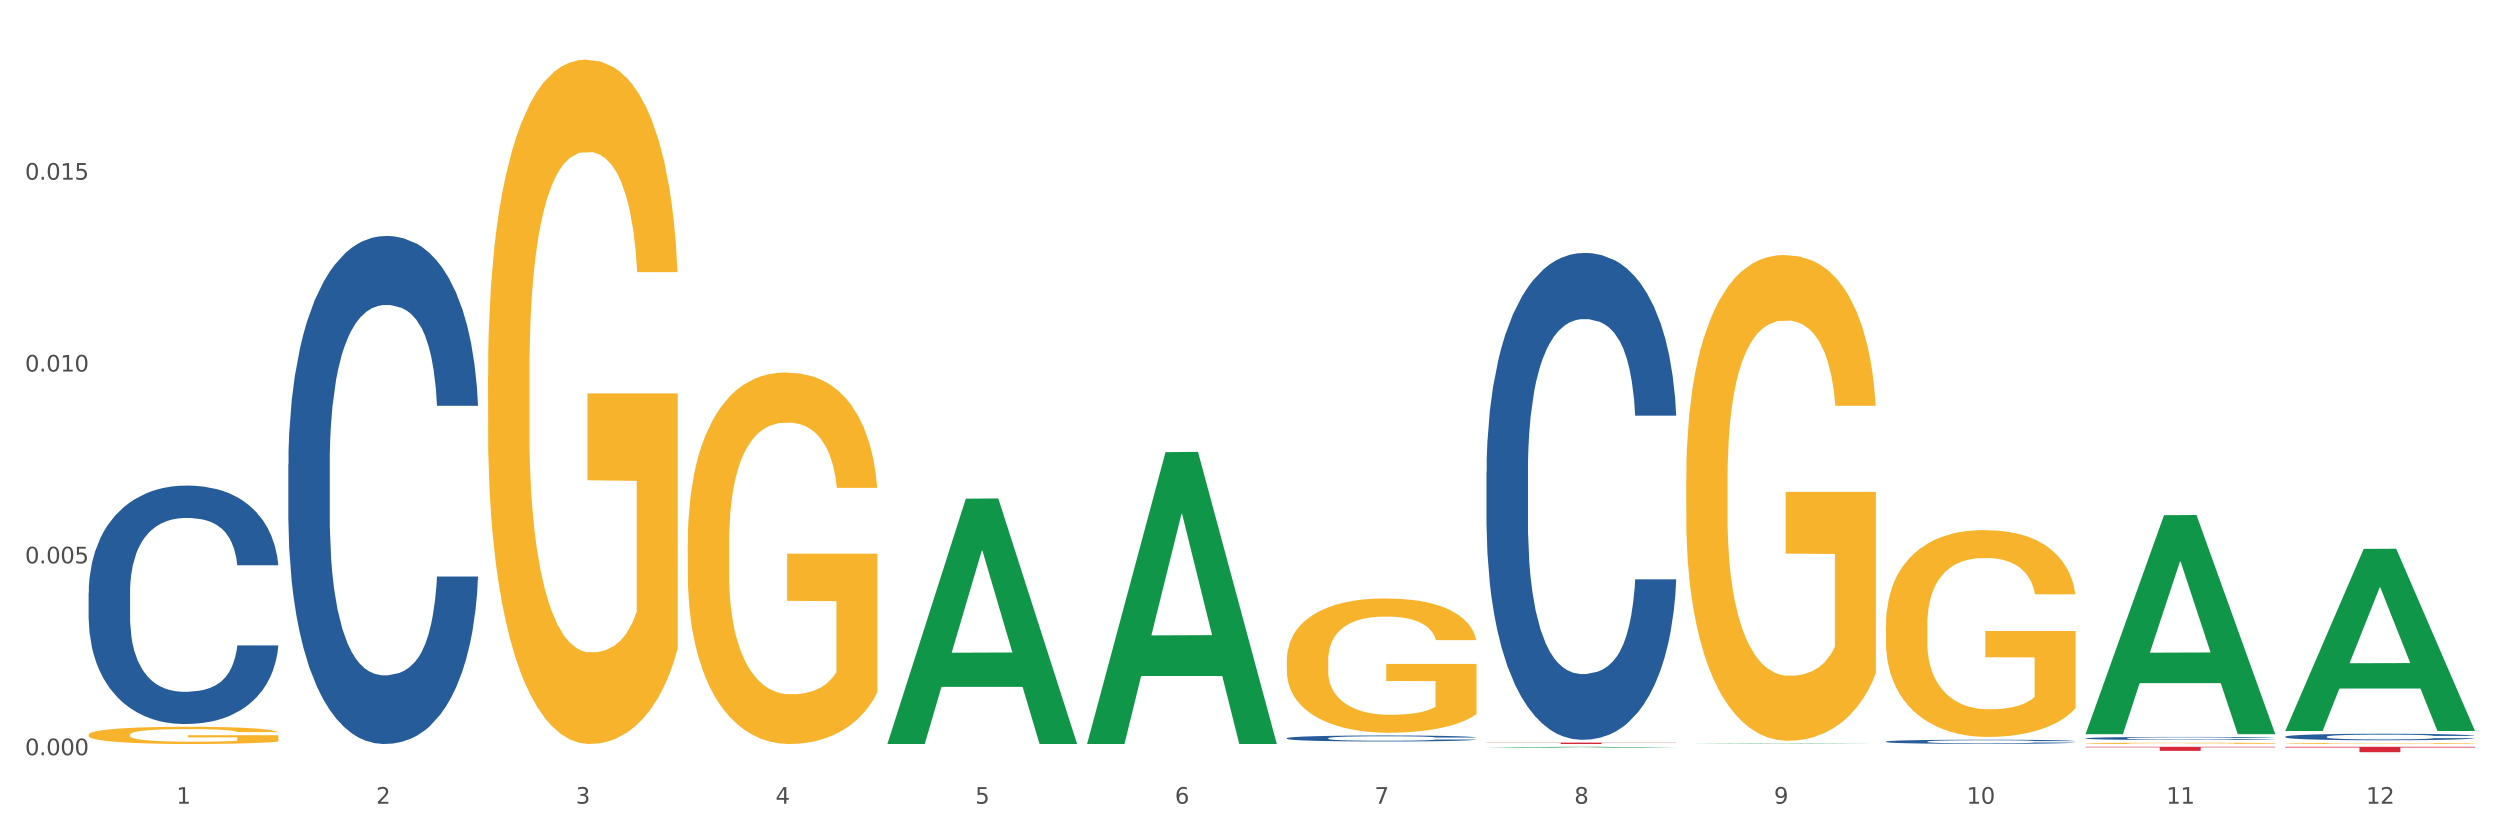 <?xml version="1.0" encoding="utf-8" standalone="no"?>
<!DOCTYPE svg PUBLIC "-//W3C//DTD SVG 1.1//EN"
  "http://www.w3.org/Graphics/SVG/1.1/DTD/svg11.dtd">
<svg xmlns:xlink="http://www.w3.org/1999/xlink" width="1080pt" height="360pt" viewBox="0 0 1080 360" xmlns="http://www.w3.org/2000/svg" version="1.1">
 <rect x="0" y="0" width="1080" height="360" fill="#333333" stroke="none"/>
 <defs>
  <style type="text/css">*{stroke-linejoin: round; stroke-linecap: butt}</style>
 </defs>
 <g id="figure_1">
  <g id="patch_1">
   <path d="M 0 360 
L 1080 360 
L 1080 0 
L 0 0 
z
" style="fill: #ffffff; stroke: #ffffff; stroke-linejoin: miter"/>
  </g>
  <g id="axes_1">
   <g id="matplotlib.axis_1">
    <g id="xtick_1">
     <g id="text_1">
      <!-- 1 -->
      <g style="fill: #4d4d4d" transform="translate(76.207 347.204) scale(0.096 -0.096)">
       <defs>
        <path id="DejaVuSans-31" d="M 794 531 
L 1825 531 
L 1825 4091 
L 703 3866 
L 703 4441 
L 1819 4666 
L 2450 4666 
L 2450 531 
L 3481 531 
L 3481 0 
L 794 0 
L 794 531 
z
" transform="scale(0.016)"/>
       </defs>
       <use xlink:href="#DejaVuSans-31"/>
      </g>
     </g>
    </g>
    <g id="xtick_2">
     <g id="text_2">
      <!-- 2 -->
      <g style="fill: #4d4d4d" transform="translate(162.476 347.204) scale(0.096 -0.096)">
       <defs>
        <path id="DejaVuSans-32" d="M 1228 531 
L 3431 531 
L 3431 0 
L 469 0 
L 469 531 
Q 828 903 1448 1529 
Q 2069 2156 2228 2338 
Q 2531 2678 2651 2914 
Q 2772 3150 2772 3378 
Q 2772 3750 2511 3984 
Q 2250 4219 1831 4219 
Q 1534 4219 1204 4116 
Q 875 4013 500 3803 
L 500 4441 
Q 881 4594 1212 4672 
Q 1544 4750 1819 4750 
Q 2544 4750 2975 4387 
Q 3406 4025 3406 3419 
Q 3406 3131 3298 2873 
Q 3191 2616 2906 2266 
Q 2828 2175 2409 1742 
Q 1991 1309 1228 531 
z
" transform="scale(0.016)"/>
       </defs>
       <use xlink:href="#DejaVuSans-32"/>
      </g>
     </g>
    </g>
    <g id="xtick_3">
     <g id="text_3">
      <!-- 3 -->
      <g style="fill: #4d4d4d" transform="translate(248.745 347.204) scale(0.096 -0.096)">
       <defs>
        <path id="DejaVuSans-33" d="M 2597 2516 
Q 3050 2419 3304 2112 
Q 3559 1806 3559 1356 
Q 3559 666 3084 287 
Q 2609 -91 1734 -91 
Q 1441 -91 1130 -33 
Q 819 25 488 141 
L 488 750 
Q 750 597 1062 519 
Q 1375 441 1716 441 
Q 2309 441 2620 675 
Q 2931 909 2931 1356 
Q 2931 1769 2642 2001 
Q 2353 2234 1838 2234 
L 1294 2234 
L 1294 2753 
L 1863 2753 
Q 2328 2753 2575 2939 
Q 2822 3125 2822 3475 
Q 2822 3834 2567 4026 
Q 2313 4219 1838 4219 
Q 1578 4219 1281 4162 
Q 984 4106 628 3988 
L 628 4550 
Q 988 4650 1302 4700 
Q 1616 4750 1894 4750 
Q 2613 4750 3031 4423 
Q 3450 4097 3450 3541 
Q 3450 3153 3228 2886 
Q 3006 2619 2597 2516 
z
" transform="scale(0.016)"/>
       </defs>
       <use xlink:href="#DejaVuSans-33"/>
      </g>
     </g>
    </g>
    <g id="xtick_4">
     <g id="text_4">
      <!-- 4 -->
      <g style="fill: #4d4d4d" transform="translate(335.014 347.204) scale(0.096 -0.096)">
       <defs>
        <path id="DejaVuSans-34" d="M 2419 4116 
L 825 1625 
L 2419 1625 
L 2419 4116 
z
M 2253 4666 
L 3047 4666 
L 3047 1625 
L 3713 1625 
L 3713 1100 
L 3047 1100 
L 3047 0 
L 2419 0 
L 2419 1100 
L 313 1100 
L 313 1709 
L 2253 4666 
z
" transform="scale(0.016)"/>
       </defs>
       <use xlink:href="#DejaVuSans-34"/>
      </g>
     </g>
    </g>
    <g id="xtick_5">
     <g id="text_5">
      <!-- 5 -->
      <g style="fill: #4d4d4d" transform="translate(421.284 347.204) scale(0.096 -0.096)">
       <defs>
        <path id="DejaVuSans-35" d="M 691 4666 
L 3169 4666 
L 3169 4134 
L 1269 4134 
L 1269 2991 
Q 1406 3038 1543 3061 
Q 1681 3084 1819 3084 
Q 2600 3084 3056 2656 
Q 3513 2228 3513 1497 
Q 3513 744 3044 326 
Q 2575 -91 1722 -91 
Q 1428 -91 1123 -41 
Q 819 9 494 109 
L 494 744 
Q 775 591 1075 516 
Q 1375 441 1709 441 
Q 2250 441 2565 725 
Q 2881 1009 2881 1497 
Q 2881 1984 2565 2268 
Q 2250 2553 1709 2553 
Q 1456 2553 1204 2497 
Q 953 2441 691 2322 
L 691 4666 
z
" transform="scale(0.016)"/>
       </defs>
       <use xlink:href="#DejaVuSans-35"/>
      </g>
     </g>
    </g>
    <g id="xtick_6">
     <g id="text_6">
      <!-- 6 -->
      <g style="fill: #4d4d4d" transform="translate(507.553 347.204) scale(0.096 -0.096)">
       <defs>
        <path id="DejaVuSans-36" d="M 2113 2584 
Q 1688 2584 1439 2293 
Q 1191 2003 1191 1497 
Q 1191 994 1439 701 
Q 1688 409 2113 409 
Q 2538 409 2786 701 
Q 3034 994 3034 1497 
Q 3034 2003 2786 2293 
Q 2538 2584 2113 2584 
z
M 3366 4563 
L 3366 3988 
Q 3128 4100 2886 4159 
Q 2644 4219 2406 4219 
Q 1781 4219 1451 3797 
Q 1122 3375 1075 2522 
Q 1259 2794 1537 2939 
Q 1816 3084 2150 3084 
Q 2853 3084 3261 2657 
Q 3669 2231 3669 1497 
Q 3669 778 3244 343 
Q 2819 -91 2113 -91 
Q 1303 -91 875 529 
Q 447 1150 447 2328 
Q 447 3434 972 4092 
Q 1497 4750 2381 4750 
Q 2619 4750 2861 4703 
Q 3103 4656 3366 4563 
z
" transform="scale(0.016)"/>
       </defs>
       <use xlink:href="#DejaVuSans-36"/>
      </g>
     </g>
    </g>
    <g id="xtick_7">
     <g id="text_7">
      <!-- 7 -->
      <g style="fill: #4d4d4d" transform="translate(593.822 347.204) scale(0.096 -0.096)">
       <defs>
        <path id="DejaVuSans-37" d="M 525 4666 
L 3525 4666 
L 3525 4397 
L 1831 0 
L 1172 0 
L 2766 4134 
L 525 4134 
L 525 4666 
z
" transform="scale(0.016)"/>
       </defs>
       <use xlink:href="#DejaVuSans-37"/>
      </g>
     </g>
    </g>
    <g id="xtick_8">
     <g id="text_8">
      <!-- 8 -->
      <g style="fill: #4d4d4d" transform="translate(680.091 347.204) scale(0.096 -0.096)">
       <defs>
        <path id="DejaVuSans-38" d="M 2034 2216 
Q 1584 2216 1326 1975 
Q 1069 1734 1069 1313 
Q 1069 891 1326 650 
Q 1584 409 2034 409 
Q 2484 409 2743 651 
Q 3003 894 3003 1313 
Q 3003 1734 2745 1975 
Q 2488 2216 2034 2216 
z
M 1403 2484 
Q 997 2584 770 2862 
Q 544 3141 544 3541 
Q 544 4100 942 4425 
Q 1341 4750 2034 4750 
Q 2731 4750 3128 4425 
Q 3525 4100 3525 3541 
Q 3525 3141 3298 2862 
Q 3072 2584 2669 2484 
Q 3125 2378 3379 2068 
Q 3634 1759 3634 1313 
Q 3634 634 3220 271 
Q 2806 -91 2034 -91 
Q 1263 -91 848 271 
Q 434 634 434 1313 
Q 434 1759 690 2068 
Q 947 2378 1403 2484 
z
M 1172 3481 
Q 1172 3119 1398 2916 
Q 1625 2713 2034 2713 
Q 2441 2713 2670 2916 
Q 2900 3119 2900 3481 
Q 2900 3844 2670 4047 
Q 2441 4250 2034 4250 
Q 1625 4250 1398 4047 
Q 1172 3844 1172 3481 
z
" transform="scale(0.016)"/>
       </defs>
       <use xlink:href="#DejaVuSans-38"/>
      </g>
     </g>
    </g>
    <g id="xtick_9">
     <g id="text_9">
      <!-- 9 -->
      <g style="fill: #4d4d4d" transform="translate(766.361 347.204) scale(0.096 -0.096)">
       <defs>
        <path id="DejaVuSans-39" d="M 703 97 
L 703 672 
Q 941 559 1184 500 
Q 1428 441 1663 441 
Q 2288 441 2617 861 
Q 2947 1281 2994 2138 
Q 2813 1869 2534 1725 
Q 2256 1581 1919 1581 
Q 1219 1581 811 2004 
Q 403 2428 403 3163 
Q 403 3881 828 4315 
Q 1253 4750 1959 4750 
Q 2769 4750 3195 4129 
Q 3622 3509 3622 2328 
Q 3622 1225 3098 567 
Q 2575 -91 1691 -91 
Q 1453 -91 1209 -44 
Q 966 3 703 97 
z
M 1959 2075 
Q 2384 2075 2632 2365 
Q 2881 2656 2881 3163 
Q 2881 3666 2632 3958 
Q 2384 4250 1959 4250 
Q 1534 4250 1286 3958 
Q 1038 3666 1038 3163 
Q 1038 2656 1286 2365 
Q 1534 2075 1959 2075 
z
" transform="scale(0.016)"/>
       </defs>
       <use xlink:href="#DejaVuSans-39"/>
      </g>
     </g>
    </g>
    <g id="xtick_10">
     <g id="text_10">
      <!-- 10 -->
      <g style="fill: #4d4d4d" transform="translate(849.576 347.204) scale(0.096 -0.096)">
       <defs>
        <path id="DejaVuSans-30" d="M 2034 4250 
Q 1547 4250 1301 3770 
Q 1056 3291 1056 2328 
Q 1056 1369 1301 889 
Q 1547 409 2034 409 
Q 2525 409 2770 889 
Q 3016 1369 3016 2328 
Q 3016 3291 2770 3770 
Q 2525 4250 2034 4250 
z
M 2034 4750 
Q 2819 4750 3233 4129 
Q 3647 3509 3647 2328 
Q 3647 1150 3233 529 
Q 2819 -91 2034 -91 
Q 1250 -91 836 529 
Q 422 1150 422 2328 
Q 422 3509 836 4129 
Q 1250 4750 2034 4750 
z
" transform="scale(0.016)"/>
       </defs>
       <use xlink:href="#DejaVuSans-31"/>
       <use xlink:href="#DejaVuSans-30" transform="translate(63.623 0)"/>
      </g>
     </g>
    </g>
    <g id="xtick_11">
     <g id="text_11">
      <!-- 11 -->
      <g style="fill: #4d4d4d" transform="translate(935.845 347.204) scale(0.096 -0.096)">
       <use xlink:href="#DejaVuSans-31"/>
       <use xlink:href="#DejaVuSans-31" transform="translate(63.623 0)"/>
      </g>
     </g>
    </g>
    <g id="xtick_12">
     <g id="text_12">
      <!-- 12 -->
      <g style="fill: #4d4d4d" transform="translate(1022.114 347.204) scale(0.096 -0.096)">
       <use xlink:href="#DejaVuSans-31"/>
       <use xlink:href="#DejaVuSans-32" transform="translate(63.623 0)"/>
      </g>
     </g>
    </g>
    <g id="xtick_13"/>
    <g id="xtick_14"/>
    <g id="xtick_15"/>
    <g id="xtick_16"/>
    <g id="xtick_17"/>
    <g id="xtick_18"/>
    <g id="xtick_19"/>
    <g id="xtick_20"/>
    <g id="xtick_21"/>
    <g id="xtick_22"/>
    <g id="xtick_23"/>
   </g>
   <g id="matplotlib.axis_2">
    <g id="ytick_1">
     <g id="text_13">
      <!-- 0.000 -->
      <g style="fill: #4d4d4d" transform="translate(10.8 326.252) scale(0.096 -0.096)">
       <defs>
        <path id="DejaVuSans-2e" d="M 684 794 
L 1344 794 
L 1344 0 
L 684 0 
L 684 794 
z
" transform="scale(0.016)"/>
       </defs>
       <use xlink:href="#DejaVuSans-30"/>
       <use xlink:href="#DejaVuSans-2e" transform="translate(63.623 0)"/>
       <use xlink:href="#DejaVuSans-30" transform="translate(95.41 0)"/>
       <use xlink:href="#DejaVuSans-30" transform="translate(159.033 0)"/>
       <use xlink:href="#DejaVuSans-30" transform="translate(222.656 0)"/>
      </g>
     </g>
    </g>
    <g id="ytick_2">
     <g id="text_14">
      <!-- 0.005 -->
      <g style="fill: #4d4d4d" transform="translate(10.8 243.376) scale(0.096 -0.096)">
       <use xlink:href="#DejaVuSans-30"/>
       <use xlink:href="#DejaVuSans-2e" transform="translate(63.623 0)"/>
       <use xlink:href="#DejaVuSans-30" transform="translate(95.41 0)"/>
       <use xlink:href="#DejaVuSans-30" transform="translate(159.033 0)"/>
       <use xlink:href="#DejaVuSans-35" transform="translate(222.656 0)"/>
      </g>
     </g>
    </g>
    <g id="ytick_3">
     <g id="text_15">
      <!-- 0.010 -->
      <g style="fill: #4d4d4d" transform="translate(10.8 160.501) scale(0.096 -0.096)">
       <use xlink:href="#DejaVuSans-30"/>
       <use xlink:href="#DejaVuSans-2e" transform="translate(63.623 0)"/>
       <use xlink:href="#DejaVuSans-30" transform="translate(95.41 0)"/>
       <use xlink:href="#DejaVuSans-31" transform="translate(159.033 0)"/>
       <use xlink:href="#DejaVuSans-30" transform="translate(222.656 0)"/>
      </g>
     </g>
    </g>
    <g id="ytick_4">
     <g id="text_16">
      <!-- 0.015 -->
      <g style="fill: #4d4d4d" transform="translate(10.8 77.625) scale(0.096 -0.096)">
       <use xlink:href="#DejaVuSans-30"/>
       <use xlink:href="#DejaVuSans-2e" transform="translate(63.623 0)"/>
       <use xlink:href="#DejaVuSans-30" transform="translate(95.41 0)"/>
       <use xlink:href="#DejaVuSans-31" transform="translate(159.033 0)"/>
       <use xlink:href="#DejaVuSans-35" transform="translate(222.656 0)"/>
      </g>
     </g>
    </g>
    <g id="ytick_5"/>
    <g id="ytick_6"/>
    <g id="ytick_7"/>
    <g id="ytick_8"/>
   </g>
   <g id="PolyCollection_1">
    <path d="M 383.36 321.218 
L 383.444 321.118 
L 417.24 215.428 
L 431.266 215.329 
L 465.316 321.417 
L 449.093 321.417 
L 441.743 296.713 
L 406.848 296.713 
L 406.595 297.111 
L 399.497 321.417 
L 383.36 321.417 
L 383.36 321.218 
L 411.242 281.97 
L 437.349 281.87 
L 424.422 237.941 
L 424.253 237.742 
L 424.084 238.04 
L 411.157 281.87 
L 411.242 281.97 
L 383.36 321.218 
z
" clip-path="url(#p49fbec676c)" style="fill: #109648"/>
    <path d="M 642.167 203.776 
L 642.264 203.584 
L 642.264 198.205 
L 642.555 190.905 
L 643.621 177.457 
L 644.977 167.275 
L 647.302 155.365 
L 648.561 150.37 
L 650.208 144.799 
L 653.599 135.77 
L 657.474 128.085 
L 660.186 123.859 
L 662.22 121.169 
L 666.774 116.367 
L 669.389 114.253 
L 672.102 112.524 
L 674.427 111.372 
L 678.302 110.027 
L 681.402 109.451 
L 684.986 109.259 
L 687.989 109.451 
L 691.961 110.219 
L 697.773 112.524 
L 700.001 113.869 
L 703.005 116.175 
L 706.105 119.248 
L 708.623 122.322 
L 711.53 126.74 
L 714.533 132.504 
L 717.439 139.804 
L 719.473 146.528 
L 721.12 153.636 
L 722.573 162.28 
L 723.639 171.694 
L 724.123 179.57 
L 706.395 179.57 
L 705.911 172.462 
L 704.942 164.778 
L 703.973 159.591 
L 702.908 155.365 
L 701.261 150.562 
L 699.808 147.488 
L 697.386 143.838 
L 695.158 141.533 
L 693.317 140.188 
L 691.089 139.035 
L 686.342 137.883 
L 682.952 137.883 
L 680.82 138.267 
L 678.205 139.228 
L 675.977 140.572 
L 673.361 142.878 
L 671.327 145.375 
L 669.292 148.641 
L 668.13 150.946 
L 666.386 155.172 
L 665.224 158.63 
L 663.674 164.586 
L 662.802 168.812 
L 661.252 179.762 
L 660.574 187.831 
L 660.283 193.402 
L 660.089 199.549 
L 660.089 229.518 
L 660.67 242.966 
L 661.155 248.729 
L 661.93 255.261 
L 663.383 263.714 
L 665.514 271.974 
L 667.742 277.93 
L 669.583 281.58 
L 671.327 284.269 
L 673.07 286.382 
L 675.202 288.303 
L 676.945 289.456 
L 679.561 290.609 
L 682.661 291.185 
L 685.083 291.185 
L 690.023 290.225 
L 692.252 289.264 
L 694.383 287.919 
L 696.708 285.806 
L 698.548 283.501 
L 699.614 281.772 
L 701.358 278.122 
L 702.714 274.28 
L 703.876 269.861 
L 704.651 266.019 
L 705.523 260.256 
L 706.201 253.724 
L 706.395 250.266 
L 724.123 250.266 
L 723.736 257.182 
L 723.058 263.906 
L 721.701 272.935 
L 720.636 278.122 
L 718.989 284.461 
L 717.245 289.84 
L 714.823 295.796 
L 712.595 300.214 
L 710.27 304.056 
L 707.751 307.514 
L 703.198 312.317 
L 701.551 313.662 
L 698.064 315.967 
L 695.351 317.312 
L 691.38 318.657 
L 687.311 319.425 
L 683.048 319.617 
L 679.27 319.233 
L 675.105 318.08 
L 672.489 316.928 
L 669.583 315.199 
L 666.192 312.509 
L 662.995 309.243 
L 659.992 305.401 
L 657.183 300.983 
L 654.567 295.988 
L 651.177 287.727 
L 648.658 279.659 
L 646.817 272.166 
L 645.558 265.827 
L 644.299 257.758 
L 643.621 252.187 
L 642.555 238.74 
L 642.167 226.253 
L 642.167 203.776 
z
" clip-path="url(#p49fbec676c)" style="fill: #255c99"/>
    <path d="M 555.898 318.899 
L 555.995 318.896 
L 555.995 318.83 
L 556.286 318.74 
L 557.351 318.574 
L 558.708 318.448 
L 561.033 318.301 
L 562.292 318.239 
L 563.939 318.171 
L 567.329 318.059 
L 571.204 317.964 
L 573.917 317.912 
L 575.951 317.879 
L 580.504 317.82 
L 583.12 317.794 
L 585.832 317.772 
L 588.157 317.758 
L 592.032 317.741 
L 595.132 317.734 
L 598.717 317.732 
L 601.72 317.734 
L 605.692 317.744 
L 611.504 317.772 
L 613.732 317.789 
L 616.735 317.817 
L 619.835 317.855 
L 622.354 317.893 
L 625.26 317.948 
L 628.263 318.019 
L 631.17 318.109 
L 633.204 318.192 
L 634.851 318.28 
L 636.304 318.386 
L 637.37 318.503 
L 637.854 318.6 
L 620.126 318.6 
L 619.642 318.512 
L 618.673 318.417 
L 617.704 318.353 
L 616.638 318.301 
L 614.992 318.242 
L 613.538 318.204 
L 611.117 318.159 
L 608.889 318.13 
L 607.048 318.114 
L 604.82 318.099 
L 600.073 318.085 
L 596.682 318.085 
L 594.551 318.09 
L 591.936 318.102 
L 589.707 318.118 
L 587.092 318.147 
L 585.057 318.178 
L 583.023 318.218 
L 581.861 318.246 
L 580.117 318.299 
L 578.954 318.341 
L 577.404 318.415 
L 576.532 318.467 
L 574.982 318.602 
L 574.304 318.702 
L 574.014 318.77 
L 573.82 318.846 
L 573.82 319.216 
L 574.401 319.382 
L 574.886 319.453 
L 575.661 319.534 
L 577.114 319.638 
L 579.245 319.74 
L 581.473 319.814 
L 583.314 319.859 
L 585.057 319.892 
L 586.801 319.918 
L 588.932 319.942 
L 590.676 319.956 
L 593.292 319.97 
L 596.392 319.977 
L 598.814 319.977 
L 603.754 319.966 
L 605.982 319.954 
L 608.114 319.937 
L 610.439 319.911 
L 612.279 319.883 
L 613.345 319.861 
L 615.088 319.816 
L 616.445 319.769 
L 617.607 319.714 
L 618.382 319.667 
L 619.254 319.596 
L 619.932 319.515 
L 620.126 319.472 
L 637.854 319.472 
L 637.466 319.558 
L 636.788 319.641 
L 635.432 319.752 
L 634.366 319.816 
L 632.72 319.894 
L 630.976 319.961 
L 628.554 320.034 
L 626.326 320.089 
L 624.001 320.136 
L 621.482 320.179 
L 616.929 320.238 
L 615.282 320.255 
L 611.795 320.283 
L 609.082 320.3 
L 605.11 320.316 
L 601.042 320.326 
L 596.779 320.328 
L 593.001 320.324 
L 588.836 320.309 
L 586.22 320.295 
L 583.314 320.274 
L 579.923 320.241 
L 576.726 320.2 
L 573.723 320.153 
L 570.914 320.098 
L 568.298 320.037 
L 564.908 319.935 
L 562.389 319.835 
L 560.548 319.743 
L 559.289 319.664 
L 558.029 319.565 
L 557.351 319.496 
L 556.286 319.33 
L 555.898 319.176 
L 555.898 318.899 
z
" clip-path="url(#p49fbec676c)" style="fill: #255c99"/>
    <path d="M 124.552 200.548 
L 124.649 200.348 
L 124.649 194.735 
L 124.94 187.118 
L 126.005 173.087 
L 127.362 162.464 
L 129.687 150.036 
L 130.946 144.824 
L 132.593 139.011 
L 135.983 129.59 
L 139.858 121.573 
L 142.571 117.163 
L 144.605 114.357 
L 149.158 109.345 
L 151.774 107.141 
L 154.486 105.337 
L 156.811 104.134 
L 160.686 102.731 
L 163.786 102.129 
L 167.371 101.929 
L 170.374 102.129 
L 174.346 102.931 
L 180.158 105.337 
L 182.386 106.74 
L 185.389 109.145 
L 188.489 112.352 
L 191.008 115.559 
L 193.914 120.17 
L 196.917 126.183 
L 199.824 133.8 
L 201.858 140.815 
L 203.505 148.232 
L 204.958 157.252 
L 206.024 167.074 
L 206.508 175.292 
L 188.78 175.292 
L 188.296 167.876 
L 187.327 159.858 
L 186.358 154.446 
L 185.292 150.036 
L 183.646 145.025 
L 182.192 141.818 
L 179.771 138.009 
L 177.543 135.604 
L 175.702 134.201 
L 173.474 132.998 
L 168.727 131.795 
L 165.336 131.795 
L 163.205 132.196 
L 160.589 133.198 
L 158.361 134.602 
L 155.746 137.007 
L 153.711 139.613 
L 151.677 143.02 
L 150.515 145.426 
L 148.771 149.835 
L 147.608 153.444 
L 146.058 159.657 
L 145.186 164.067 
L 143.636 175.493 
L 142.958 183.911 
L 142.668 189.724 
L 142.474 196.138 
L 142.474 227.408 
L 143.055 241.439 
L 143.54 247.453 
L 144.315 254.268 
L 145.768 263.087 
L 147.899 271.706 
L 150.127 277.92 
L 151.968 281.729 
L 153.711 284.535 
L 155.455 286.74 
L 157.586 288.744 
L 159.33 289.947 
L 161.946 291.15 
L 165.046 291.751 
L 167.468 291.751 
L 172.408 290.749 
L 174.636 289.747 
L 176.768 288.343 
L 179.092 286.139 
L 180.933 283.733 
L 181.999 281.929 
L 183.742 278.121 
L 185.099 274.112 
L 186.261 269.502 
L 187.036 265.493 
L 187.908 259.479 
L 188.586 252.664 
L 188.78 249.056 
L 206.508 249.056 
L 206.12 256.272 
L 205.442 263.288 
L 204.086 272.709 
L 203.02 278.121 
L 201.374 284.735 
L 199.63 290.348 
L 197.208 296.562 
L 194.98 301.172 
L 192.655 305.181 
L 190.136 308.789 
L 185.583 313.8 
L 183.936 315.203 
L 180.449 317.608 
L 177.736 319.012 
L 173.764 320.415 
L 169.696 321.217 
L 165.433 321.417 
L 161.655 321.016 
L 157.49 319.813 
L 154.874 318.611 
L 151.968 316.807 
L 148.577 314 
L 145.38 310.593 
L 142.377 306.584 
L 139.568 301.974 
L 136.952 296.762 
L 133.562 288.143 
L 131.043 279.724 
L 129.202 271.907 
L 127.943 265.292 
L 126.683 256.873 
L 126.005 251.061 
L 124.94 237.029 
L 124.552 224 
L 124.552 200.548 
z
" clip-path="url(#p49fbec676c)" style="fill: #255c99"/>
    <path d="M 38.283 256.049 
L 38.38 255.955 
L 38.38 253.321 
L 38.67 249.745 
L 39.736 243.159 
L 41.092 238.173 
L 43.417 232.34 
L 44.677 229.893 
L 46.324 227.165 
L 49.714 222.743 
L 53.589 218.979 
L 56.302 216.91 
L 58.336 215.592 
L 62.889 213.24 
L 65.505 212.205 
L 68.217 211.359 
L 70.542 210.794 
L 74.417 210.135 
L 77.517 209.853 
L 81.101 209.759 
L 84.105 209.853 
L 88.076 210.23 
L 93.889 211.359 
L 96.117 212.017 
L 99.12 213.146 
L 102.22 214.652 
L 104.739 216.157 
L 107.645 218.321 
L 110.648 221.143 
L 113.554 224.719 
L 115.589 228.012 
L 117.236 231.493 
L 118.689 235.727 
L 119.754 240.337 
L 120.239 244.194 
L 102.511 244.194 
L 102.026 240.713 
L 101.058 236.95 
L 100.089 234.409 
L 99.023 232.34 
L 97.376 229.987 
L 95.923 228.482 
L 93.501 226.694 
L 91.273 225.565 
L 89.433 224.907 
L 87.205 224.342 
L 82.458 223.778 
L 79.067 223.778 
L 76.936 223.966 
L 74.32 224.436 
L 72.092 225.095 
L 69.477 226.224 
L 67.442 227.447 
L 65.408 229.047 
L 64.245 230.176 
L 62.502 232.246 
L 61.339 233.939 
L 59.789 236.856 
L 58.917 238.926 
L 57.367 244.288 
L 56.689 248.24 
L 56.399 250.968 
L 56.205 253.979 
L 56.205 268.657 
L 56.786 275.242 
L 57.27 278.065 
L 58.045 281.264 
L 59.498 285.404 
L 61.63 289.449 
L 63.858 292.366 
L 65.698 294.154 
L 67.442 295.471 
L 69.186 296.506 
L 71.317 297.447 
L 73.061 298.011 
L 75.677 298.576 
L 78.776 298.858 
L 81.198 298.858 
L 86.139 298.387 
L 88.367 297.917 
L 90.498 297.258 
L 92.823 296.224 
L 94.664 295.094 
L 95.73 294.248 
L 97.473 292.46 
L 98.83 290.578 
L 99.992 288.414 
L 100.767 286.533 
L 101.639 283.71 
L 102.317 280.511 
L 102.511 278.818 
L 120.239 278.818 
L 119.851 282.205 
L 119.173 285.498 
L 117.817 289.92 
L 116.751 292.46 
L 115.104 295.565 
L 113.361 298.199 
L 110.939 301.116 
L 108.711 303.28 
L 106.386 305.162 
L 103.867 306.855 
L 99.314 309.207 
L 97.667 309.866 
L 94.18 310.995 
L 91.467 311.653 
L 87.495 312.312 
L 83.426 312.688 
L 79.164 312.783 
L 75.386 312.594 
L 71.22 312.03 
L 68.605 311.465 
L 65.698 310.619 
L 62.308 309.301 
L 59.111 307.702 
L 56.108 305.82 
L 53.299 303.656 
L 50.683 301.21 
L 47.292 297.164 
L 44.774 293.213 
L 42.933 289.543 
L 41.674 286.439 
L 40.414 282.487 
L 39.736 279.759 
L 38.67 273.173 
L 38.283 267.057 
L 38.283 256.049 
z
" clip-path="url(#p49fbec676c)" style="fill: #255c99"/>
    <path d="M 38.283 317.411 
L 38.38 317.404 
L 38.38 317.16 
L 38.573 316.949 
L 39.541 316.439 
L 40.992 316.017 
L 42.057 315.793 
L 43.121 315.609 
L 44.379 315.425 
L 45.927 315.235 
L 48.733 314.956 
L 50.475 314.813 
L 52.603 314.664 
L 56.474 314.446 
L 59.28 314.324 
L 62.183 314.222 
L 66.924 314.099 
L 70.02 314.045 
L 73.31 314.004 
L 77.277 313.977 
L 80.277 313.97 
L 86.857 313.99 
L 92.469 314.052 
L 95.178 314.099 
L 98.661 314.181 
L 100.5 314.235 
L 103.499 314.344 
L 106.596 314.487 
L 108.724 314.609 
L 111.917 314.84 
L 114.336 315.072 
L 116.562 315.357 
L 117.723 315.555 
L 118.594 315.738 
L 119.368 315.949 
L 120.142 316.282 
L 102.725 316.282 
L 102.048 316.044 
L 100.983 315.82 
L 99.435 315.602 
L 98.081 315.466 
L 95.758 315.296 
L 93.63 315.187 
L 91.404 315.106 
L 88.695 315.038 
L 86.566 315.004 
L 83.567 314.976 
L 77.664 314.983 
L 73.697 315.038 
L 70.988 315.106 
L 69.246 315.167 
L 67.698 315.235 
L 65.956 315.33 
L 63.924 315.473 
L 62.473 315.602 
L 61.022 315.765 
L 59.86 315.929 
L 58.796 316.119 
L 57.925 316.323 
L 57.248 316.534 
L 56.667 316.792 
L 56.184 317.221 
L 56.184 318.152 
L 56.377 318.363 
L 56.861 318.642 
L 57.441 318.853 
L 58.409 319.105 
L 59.28 319.275 
L 60.925 319.519 
L 62.763 319.724 
L 64.215 319.853 
L 65.666 319.962 
L 68.182 320.111 
L 70.988 320.234 
L 73.407 320.308 
L 76.697 320.376 
L 78.922 320.404 
L 80.857 320.417 
L 85.599 320.417 
L 88.985 320.397 
L 92.759 320.349 
L 95.662 320.288 
L 98.081 320.213 
L 100.79 320.091 
L 102.532 319.975 
L 102.532 318.554 
L 81.244 318.547 
L 81.244 317.602 
L 120.239 317.602 
L 120.239 320.376 
L 118.594 320.519 
L 116.755 320.648 
L 114.82 320.764 
L 111.917 320.907 
L 108.434 321.043 
L 105.338 321.138 
L 102.048 321.22 
L 98.177 321.295 
L 93.146 321.363 
L 90.05 321.39 
L 86.179 321.41 
L 81.631 321.417 
L 77.664 321.403 
L 73.794 321.369 
L 69.73 321.308 
L 65.763 321.22 
L 62.763 321.131 
L 59.764 321.023 
L 56.571 320.88 
L 54.055 320.744 
L 52.12 320.621 
L 49.991 320.465 
L 47.669 320.261 
L 45.927 320.077 
L 44.379 319.887 
L 42.734 319.642 
L 41.573 319.431 
L 40.412 319.166 
L 39.734 318.969 
L 38.96 318.663 
L 38.38 318.234 
L 38.283 317.411 
z
" clip-path="url(#p49fbec676c)" style="fill: #f7b32b"/>
    <path d="M 642.167 320.804 
L 724.123 320.804 
L 724.123 320.89 
L 691.885 320.89 
L 691.885 321.417 
L 674.212 321.417 
L 674.212 320.89 
L 642.167 320.89 
L 642.167 320.805 
L 642.167 320.804 
z
" clip-path="url(#p49fbec676c)" style="fill: #d62839"/>
    <path d="M 900.975 322.604 
L 982.931 322.604 
L 982.931 322.849 
L 950.692 322.85 
L 950.692 324.363 
L 933.019 324.363 
L 933.019 322.85 
L 900.975 322.849 
L 900.975 322.606 
L 900.975 322.604 
z
" clip-path="url(#p49fbec676c)" style="fill: #d62839"/>
    <path d="M 210.821 162.383 
L 210.918 162.113 
L 210.918 152.393 
L 211.112 144.022 
L 212.079 123.772 
L 213.531 107.032 
L 214.595 98.121 
L 215.659 90.831 
L 216.917 83.541 
L 218.465 75.981 
L 221.271 64.91 
L 223.013 59.24 
L 225.142 53.3 
L 229.012 44.66 
L 231.818 39.8 
L 234.721 35.75 
L 239.462 30.89 
L 242.559 28.73 
L 245.849 27.11 
L 249.816 26.03 
L 252.815 25.759 
L 259.395 26.57 
L 265.007 29 
L 267.716 30.89 
L 271.2 34.13 
L 273.038 36.29 
L 276.038 40.61 
L 279.134 46.28 
L 281.263 51.14 
L 284.456 60.32 
L 286.875 69.501 
L 289.1 80.841 
L 290.261 88.671 
L 291.132 95.961 
L 291.906 104.331 
L 292.68 117.562 
L 275.264 117.562 
L 274.586 108.112 
L 273.522 99.201 
L 271.974 90.561 
L 270.619 85.161 
L 268.297 78.411 
L 266.168 74.091 
L 263.943 70.851 
L 261.233 68.151 
L 259.105 66.801 
L 256.105 65.721 
L 250.203 65.991 
L 246.236 68.151 
L 243.526 70.851 
L 241.785 73.281 
L 240.236 75.981 
L 238.495 79.761 
L 236.463 85.431 
L 235.011 90.561 
L 233.56 97.041 
L 232.399 103.521 
L 231.335 111.082 
L 230.464 119.182 
L 229.786 127.552 
L 229.206 137.812 
L 228.722 154.823 
L 228.722 191.814 
L 228.916 200.184 
L 229.399 211.254 
L 229.98 219.624 
L 230.947 229.615 
L 231.818 236.365 
L 233.463 246.085 
L 235.302 254.185 
L 236.753 259.315 
L 238.204 263.636 
L 240.72 269.576 
L 243.526 274.436 
L 245.945 277.406 
L 249.235 280.106 
L 251.461 281.186 
L 253.396 281.726 
L 258.137 281.726 
L 261.524 280.916 
L 265.297 279.026 
L 268.2 276.596 
L 270.619 273.626 
L 273.328 268.766 
L 275.07 264.176 
L 275.07 207.744 
L 253.783 207.474 
L 253.783 169.943 
L 292.777 169.943 
L 292.777 280.106 
L 291.132 285.776 
L 289.294 290.906 
L 287.359 295.496 
L 284.456 301.166 
L 280.972 306.567 
L 277.876 310.347 
L 274.586 313.587 
L 270.716 316.557 
L 265.684 319.257 
L 262.588 320.337 
L 258.718 321.147 
L 254.17 321.417 
L 250.203 320.877 
L 246.332 319.527 
L 242.268 317.097 
L 238.301 313.587 
L 235.302 310.077 
L 232.302 305.757 
L 229.109 300.086 
L 226.593 294.686 
L 224.658 289.826 
L 222.529 283.616 
L 220.207 275.516 
L 218.465 268.226 
L 216.917 260.665 
L 215.272 250.945 
L 214.111 242.575 
L 212.95 232.045 
L 212.273 224.215 
L 211.499 212.064 
L 210.918 195.054 
L 210.821 162.383 
z
" clip-path="url(#p49fbec676c)" style="fill: #f7b32b"/>
    <path d="M 297.091 235.084 
L 297.187 234.937 
L 297.187 229.66 
L 297.381 225.116 
L 298.348 214.123 
L 299.8 205.036 
L 300.864 200.199 
L 301.929 196.241 
L 303.186 192.283 
L 304.735 188.179 
L 307.541 182.17 
L 309.282 179.092 
L 311.411 175.867 
L 315.282 171.176 
L 318.088 168.538 
L 320.99 166.339 
L 325.732 163.701 
L 328.828 162.528 
L 332.118 161.649 
L 336.085 161.063 
L 339.084 160.916 
L 345.664 161.356 
L 351.276 162.675 
L 353.986 163.701 
L 357.469 165.46 
L 359.307 166.633 
L 362.307 168.978 
L 365.403 172.056 
L 367.532 174.694 
L 370.725 179.678 
L 373.144 184.661 
L 375.369 190.818 
L 376.531 195.068 
L 377.401 199.026 
L 378.176 203.57 
L 378.95 210.752 
L 361.533 210.752 
L 360.855 205.622 
L 359.791 200.785 
L 358.243 196.094 
L 356.888 193.163 
L 354.566 189.498 
L 352.437 187.153 
L 350.212 185.394 
L 347.503 183.929 
L 345.374 183.196 
L 342.374 182.609 
L 336.472 182.756 
L 332.505 183.929 
L 329.796 185.394 
L 328.054 186.714 
L 326.506 188.179 
L 324.764 190.231 
L 322.732 193.309 
L 321.281 196.094 
L 319.829 199.612 
L 318.668 203.13 
L 317.604 207.234 
L 316.733 211.631 
L 316.056 216.175 
L 315.475 221.745 
L 314.991 230.979 
L 314.991 251.06 
L 315.185 255.604 
L 315.669 261.614 
L 316.249 266.158 
L 317.217 271.581 
L 318.088 275.245 
L 319.732 280.522 
L 321.571 284.92 
L 323.022 287.704 
L 324.474 290.05 
L 326.989 293.274 
L 329.796 295.913 
L 332.215 297.525 
L 335.504 298.991 
L 337.73 299.577 
L 339.665 299.87 
L 344.406 299.87 
L 347.793 299.431 
L 351.567 298.405 
L 354.469 297.085 
L 356.888 295.473 
L 359.598 292.835 
L 361.339 290.343 
L 361.339 259.708 
L 340.052 259.562 
L 340.052 239.188 
L 379.046 239.188 
L 379.046 298.991 
L 377.401 302.069 
L 375.563 304.854 
L 373.628 307.346 
L 370.725 310.424 
L 367.242 313.355 
L 364.145 315.407 
L 360.855 317.166 
L 356.985 318.779 
L 351.954 320.244 
L 348.857 320.831 
L 344.987 321.27 
L 340.439 321.417 
L 336.472 321.124 
L 332.602 320.391 
L 328.538 319.072 
L 324.57 317.166 
L 321.571 315.261 
L 318.571 312.916 
L 315.378 309.837 
L 312.863 306.906 
L 310.927 304.268 
L 308.799 300.896 
L 306.476 296.499 
L 304.735 292.541 
L 303.186 288.437 
L 301.542 283.161 
L 300.38 278.617 
L 299.219 272.9 
L 298.542 268.65 
L 297.768 262.054 
L 297.187 252.819 
L 297.091 235.084 
z
" clip-path="url(#p49fbec676c)" style="fill: #f7b32b"/>
    <path d="M 555.898 285.341 
L 555.995 285.288 
L 555.995 283.38 
L 556.189 281.738 
L 557.156 277.765 
L 558.608 274.48 
L 559.672 272.732 
L 560.736 271.301 
L 561.994 269.871 
L 563.542 268.388 
L 566.348 266.216 
L 568.09 265.103 
L 570.219 263.937 
L 574.089 262.242 
L 576.895 261.289 
L 579.798 260.494 
L 584.539 259.54 
L 587.636 259.116 
L 590.925 258.799 
L 594.893 258.587 
L 597.892 258.534 
L 604.472 258.693 
L 610.084 259.169 
L 612.793 259.54 
L 616.276 260.176 
L 618.115 260.6 
L 621.114 261.447 
L 624.211 262.56 
L 626.34 263.514 
L 629.533 265.315 
L 631.952 267.116 
L 634.177 269.341 
L 635.338 270.878 
L 636.209 272.308 
L 636.983 273.95 
L 637.757 276.546 
L 620.34 276.546 
L 619.663 274.692 
L 618.599 272.944 
L 617.051 271.248 
L 615.696 270.189 
L 613.374 268.864 
L 611.245 268.017 
L 609.019 267.381 
L 606.31 266.851 
L 604.181 266.586 
L 601.182 266.374 
L 595.28 266.427 
L 591.312 266.851 
L 588.603 267.381 
L 586.861 267.858 
L 585.313 268.388 
L 583.572 269.129 
L 581.54 270.242 
L 580.088 271.248 
L 578.637 272.52 
L 577.476 273.791 
L 576.411 275.275 
L 575.541 276.864 
L 574.863 278.506 
L 574.283 280.52 
L 573.799 283.857 
L 573.799 291.115 
L 573.992 292.757 
L 574.476 294.93 
L 575.057 296.572 
L 576.024 298.532 
L 576.895 299.857 
L 578.54 301.764 
L 580.379 303.353 
L 581.83 304.36 
L 583.281 305.207 
L 585.797 306.373 
L 588.603 307.326 
L 591.022 307.909 
L 594.312 308.439 
L 596.537 308.651 
L 598.473 308.757 
L 603.214 308.757 
L 606.6 308.598 
L 610.374 308.227 
L 613.277 307.75 
L 615.696 307.167 
L 618.405 306.214 
L 620.147 305.313 
L 620.147 294.241 
L 598.86 294.188 
L 598.86 286.824 
L 637.854 286.824 
L 637.854 308.439 
L 636.209 309.551 
L 634.371 310.558 
L 632.435 311.459 
L 629.533 312.571 
L 626.049 313.631 
L 622.953 314.372 
L 619.663 315.008 
L 615.793 315.591 
L 610.761 316.121 
L 607.665 316.333 
L 603.794 316.492 
L 599.247 316.545 
L 595.28 316.439 
L 591.409 316.174 
L 587.345 315.697 
L 583.378 315.008 
L 580.379 314.319 
L 577.379 313.472 
L 574.186 312.359 
L 571.67 311.3 
L 569.735 310.346 
L 567.606 309.128 
L 565.284 307.538 
L 563.542 306.108 
L 561.994 304.625 
L 560.349 302.717 
L 559.188 301.075 
L 558.027 299.009 
L 557.35 297.472 
L 556.576 295.088 
L 555.995 291.751 
L 555.898 285.341 
z
" clip-path="url(#p49fbec676c)" style="fill: #f7b32b"/>
    <path d="M 728.437 207.132 
L 728.533 206.94 
L 728.533 200.04 
L 728.727 194.099 
L 729.695 179.724 
L 731.146 167.841 
L 732.21 161.516 
L 733.275 156.341 
L 734.533 151.166 
L 736.081 145.8 
L 738.887 137.942 
L 740.628 133.917 
L 742.757 129.7 
L 746.628 123.567 
L 749.434 120.117 
L 752.336 117.242 
L 757.078 113.792 
L 760.174 112.259 
L 763.464 111.109 
L 767.431 110.342 
L 770.43 110.151 
L 777.01 110.726 
L 782.622 112.451 
L 785.332 113.792 
L 788.815 116.092 
L 790.653 117.625 
L 793.653 120.692 
L 796.749 124.717 
L 798.878 128.167 
L 802.071 134.683 
L 804.49 141.2 
L 806.716 149.25 
L 807.877 154.808 
L 808.747 159.983 
L 809.522 165.924 
L 810.296 175.316 
L 792.879 175.316 
L 792.201 168.608 
L 791.137 162.283 
L 789.589 156.15 
L 788.234 152.316 
L 785.912 147.525 
L 783.783 144.458 
L 781.558 142.158 
L 778.849 140.242 
L 776.72 139.283 
L 773.72 138.517 
L 767.818 138.708 
L 763.851 140.242 
L 761.142 142.158 
L 759.4 143.883 
L 757.852 145.8 
L 756.11 148.483 
L 754.078 152.508 
L 752.627 156.15 
L 751.175 160.749 
L 750.014 165.349 
L 748.95 170.716 
L 748.079 176.466 
L 747.402 182.407 
L 746.821 189.691 
L 746.337 201.765 
L 746.337 228.023 
L 746.531 233.965 
L 747.015 241.823 
L 747.595 247.764 
L 748.563 254.856 
L 749.434 259.647 
L 751.078 266.547 
L 752.917 272.297 
L 754.368 275.939 
L 755.82 279.005 
L 758.335 283.222 
L 761.142 286.672 
L 763.561 288.78 
L 766.85 290.697 
L 769.076 291.463 
L 771.011 291.847 
L 775.752 291.847 
L 779.139 291.272 
L 782.913 289.93 
L 785.815 288.205 
L 788.234 286.097 
L 790.944 282.647 
L 792.685 279.389 
L 792.685 239.331 
L 771.398 239.139 
L 771.398 212.498 
L 810.392 212.498 
L 810.392 290.697 
L 808.747 294.722 
L 806.909 298.363 
L 804.974 301.621 
L 802.071 305.646 
L 798.588 309.48 
L 795.491 312.163 
L 792.201 314.463 
L 788.331 316.571 
L 783.3 318.488 
L 780.203 319.254 
L 776.333 319.829 
L 771.785 320.021 
L 767.818 319.638 
L 763.948 318.679 
L 759.884 316.954 
L 755.916 314.463 
L 752.917 311.971 
L 749.917 308.905 
L 746.724 304.88 
L 744.209 301.046 
L 742.273 297.597 
L 740.145 293.188 
L 737.822 287.438 
L 736.081 282.264 
L 734.533 276.897 
L 732.888 269.997 
L 731.726 264.056 
L 730.565 256.581 
L 729.888 251.023 
L 729.114 242.398 
L 728.533 230.323 
L 728.437 207.132 
z
" clip-path="url(#p49fbec676c)" style="fill: #f7b32b"/>
    <path d="M 814.706 270.299 
L 814.803 270.217 
L 814.803 267.279 
L 814.996 264.749 
L 815.964 258.628 
L 817.415 253.569 
L 818.479 250.875 
L 819.544 248.672 
L 820.802 246.468 
L 822.35 244.183 
L 825.156 240.837 
L 826.898 239.123 
L 829.026 237.328 
L 832.897 234.717 
L 835.703 233.248 
L 838.606 232.023 
L 843.347 230.554 
L 846.443 229.902 
L 849.733 229.412 
L 853.7 229.085 
L 856.7 229.004 
L 863.279 229.249 
L 868.891 229.983 
L 871.601 230.554 
L 875.084 231.534 
L 876.923 232.187 
L 879.922 233.492 
L 883.018 235.206 
L 885.147 236.675 
L 888.34 239.45 
L 890.759 242.225 
L 892.985 245.652 
L 894.146 248.019 
L 895.017 250.222 
L 895.791 252.752 
L 896.565 256.751 
L 879.148 256.751 
L 878.471 253.895 
L 877.406 251.202 
L 875.858 248.59 
L 874.504 246.958 
L 872.181 244.918 
L 870.053 243.612 
L 867.827 242.633 
L 865.118 241.817 
L 862.989 241.409 
L 859.99 241.082 
L 854.087 241.164 
L 850.12 241.817 
L 847.411 242.633 
L 845.669 243.367 
L 844.121 244.183 
L 842.379 245.326 
L 840.347 247.04 
L 838.896 248.59 
L 837.444 250.549 
L 836.283 252.508 
L 835.219 254.793 
L 834.348 257.241 
L 833.671 259.771 
L 833.09 262.872 
L 832.606 268.014 
L 832.606 279.194 
L 832.8 281.724 
L 833.284 285.07 
L 833.864 287.6 
L 834.832 290.62 
L 835.703 292.66 
L 837.348 295.598 
L 839.186 298.046 
L 840.638 299.597 
L 842.089 300.902 
L 844.605 302.698 
L 847.411 304.167 
L 849.83 305.065 
L 853.12 305.881 
L 855.345 306.207 
L 857.28 306.37 
L 862.021 306.37 
L 865.408 306.126 
L 869.182 305.554 
L 872.085 304.82 
L 874.504 303.922 
L 877.213 302.453 
L 878.955 301.066 
L 878.955 284.009 
L 857.667 283.928 
L 857.667 272.584 
L 896.662 272.584 
L 896.662 305.881 
L 895.017 307.595 
L 893.178 309.145 
L 891.243 310.532 
L 888.34 312.246 
L 884.857 313.879 
L 881.761 315.021 
L 878.471 316 
L 874.6 316.898 
L 869.569 317.714 
L 866.472 318.041 
L 862.602 318.285 
L 858.054 318.367 
L 854.087 318.204 
L 850.217 317.796 
L 846.153 317.061 
L 842.186 316 
L 839.186 314.939 
L 836.187 313.634 
L 832.993 311.92 
L 830.478 310.288 
L 828.543 308.819 
L 826.414 306.942 
L 824.092 304.493 
L 822.35 302.29 
L 820.802 300.005 
L 819.157 297.067 
L 817.996 294.537 
L 816.835 291.354 
L 816.157 288.987 
L 815.383 285.315 
L 814.803 280.173 
L 814.706 270.299 
z
" clip-path="url(#p49fbec676c)" style="fill: #f7b32b"/>
    <path d="M 900.975 321.119 
L 901.072 321.118 
L 901.072 321.1 
L 901.265 321.084 
L 902.233 321.046 
L 903.684 321.015 
L 904.749 320.998 
L 905.813 320.985 
L 907.071 320.971 
L 908.619 320.957 
L 911.425 320.936 
L 913.167 320.926 
L 915.296 320.914 
L 919.166 320.898 
L 921.972 320.889 
L 924.875 320.882 
L 929.616 320.872 
L 932.712 320.868 
L 936.002 320.865 
L 939.969 320.863 
L 942.969 320.863 
L 949.549 320.864 
L 955.161 320.869 
L 957.87 320.872 
L 961.353 320.878 
L 963.192 320.883 
L 966.191 320.891 
L 969.288 320.901 
L 971.416 320.91 
L 974.609 320.928 
L 977.028 320.945 
L 979.254 320.966 
L 980.415 320.981 
L 981.286 320.994 
L 982.06 321.01 
L 982.834 321.035 
L 965.417 321.035 
L 964.74 321.017 
L 963.676 321 
L 962.127 320.984 
L 960.773 320.974 
L 958.451 320.961 
L 956.322 320.953 
L 954.096 320.947 
L 951.387 320.942 
L 949.258 320.94 
L 946.259 320.938 
L 940.356 320.938 
L 936.389 320.942 
L 933.68 320.947 
L 931.938 320.952 
L 930.39 320.957 
L 928.648 320.964 
L 926.616 320.975 
L 925.165 320.984 
L 923.714 320.996 
L 922.553 321.009 
L 921.488 321.023 
L 920.617 321.038 
L 919.94 321.054 
L 919.359 321.073 
L 918.876 321.105 
L 918.876 321.174 
L 919.069 321.19 
L 919.553 321.21 
L 920.134 321.226 
L 921.101 321.245 
L 921.972 321.258 
L 923.617 321.276 
L 925.455 321.291 
L 926.907 321.301 
L 928.358 321.309 
L 930.874 321.32 
L 933.68 321.329 
L 936.099 321.334 
L 939.389 321.34 
L 941.614 321.342 
L 943.549 321.343 
L 948.291 321.343 
L 951.677 321.341 
L 955.451 321.338 
L 958.354 321.333 
L 960.773 321.327 
L 963.482 321.318 
L 965.224 321.31 
L 965.224 321.204 
L 943.937 321.203 
L 943.937 321.133 
L 982.931 321.133 
L 982.931 321.34 
L 981.286 321.35 
L 979.447 321.36 
L 977.512 321.368 
L 974.609 321.379 
L 971.126 321.389 
L 968.03 321.396 
L 964.74 321.402 
L 960.87 321.408 
L 955.838 321.413 
L 952.742 321.415 
L 948.871 321.416 
L 944.324 321.417 
L 940.356 321.416 
L 936.486 321.413 
L 932.422 321.409 
L 928.455 321.402 
L 925.455 321.396 
L 922.456 321.388 
L 919.263 321.377 
L 916.747 321.367 
L 914.812 321.358 
L 912.683 321.346 
L 910.361 321.331 
L 908.619 321.317 
L 907.071 321.303 
L 905.426 321.285 
L 904.265 321.269 
L 903.104 321.249 
L 902.426 321.235 
L 901.652 321.212 
L 901.072 321.18 
L 900.975 321.119 
z
" clip-path="url(#p49fbec676c)" style="fill: #f7b32b"/>
    <path d="M 987.244 321.184 
L 987.341 321.183 
L 987.341 321.169 
L 987.535 321.157 
L 988.502 321.127 
L 989.954 321.102 
L 991.018 321.089 
L 992.082 321.079 
L 993.34 321.068 
L 994.888 321.057 
L 997.694 321.041 
L 999.436 321.032 
L 1001.565 321.024 
L 1005.435 321.011 
L 1008.241 321.004 
L 1011.144 320.998 
L 1015.885 320.991 
L 1018.982 320.988 
L 1022.271 320.985 
L 1026.239 320.984 
L 1029.238 320.983 
L 1035.818 320.984 
L 1041.43 320.988 
L 1044.139 320.991 
L 1047.623 320.995 
L 1049.461 320.999 
L 1052.461 321.005 
L 1055.557 321.013 
L 1057.686 321.02 
L 1060.879 321.034 
L 1063.298 321.047 
L 1065.523 321.064 
L 1066.684 321.075 
L 1067.555 321.086 
L 1068.329 321.098 
L 1069.103 321.118 
L 1051.686 321.118 
L 1051.009 321.104 
L 1049.945 321.091 
L 1048.397 321.078 
L 1047.042 321.07 
L 1044.72 321.06 
L 1042.591 321.054 
L 1040.366 321.049 
L 1037.656 321.045 
L 1035.528 321.043 
L 1032.528 321.042 
L 1026.626 321.042 
L 1022.658 321.045 
L 1019.949 321.049 
L 1018.207 321.053 
L 1016.659 321.057 
L 1014.918 321.062 
L 1012.886 321.071 
L 1011.434 321.078 
L 1009.983 321.088 
L 1008.822 321.097 
L 1007.757 321.108 
L 1006.887 321.12 
L 1006.209 321.133 
L 1005.629 321.148 
L 1005.145 321.173 
L 1005.145 321.227 
L 1005.338 321.239 
L 1005.822 321.255 
L 1006.403 321.268 
L 1007.37 321.282 
L 1008.241 321.292 
L 1009.886 321.306 
L 1011.725 321.318 
L 1013.176 321.326 
L 1014.627 321.332 
L 1017.143 321.341 
L 1019.949 321.348 
L 1022.368 321.352 
L 1025.658 321.356 
L 1027.883 321.358 
L 1029.819 321.359 
L 1034.56 321.359 
L 1037.947 321.358 
L 1041.72 321.355 
L 1044.623 321.351 
L 1047.042 321.347 
L 1049.751 321.34 
L 1051.493 321.333 
L 1051.493 321.25 
L 1030.206 321.25 
L 1030.206 321.195 
L 1069.2 321.195 
L 1069.2 321.356 
L 1067.555 321.365 
L 1065.717 321.372 
L 1063.781 321.379 
L 1060.879 321.387 
L 1057.395 321.395 
L 1054.299 321.401 
L 1051.009 321.405 
L 1047.139 321.41 
L 1042.107 321.414 
L 1039.011 321.415 
L 1035.14 321.417 
L 1030.593 321.417 
L 1026.626 321.416 
L 1022.755 321.414 
L 1018.691 321.411 
L 1014.724 321.405 
L 1011.725 321.4 
L 1008.725 321.394 
L 1005.532 321.386 
L 1003.016 321.378 
L 1001.081 321.371 
L 998.952 321.362 
L 996.63 321.35 
L 994.888 321.339 
L 993.34 321.328 
L 991.695 321.314 
L 990.534 321.301 
L 989.373 321.286 
L 988.696 321.274 
L 987.922 321.257 
L 987.341 321.232 
L 987.244 321.184 
z
" clip-path="url(#p49fbec676c)" style="fill: #f7b32b"/>
    <path d="M 987.244 322.604 
L 1069.2 322.604 
L 1069.2 322.93 
L 1036.961 322.932 
L 1036.961 324.95 
L 1019.289 324.95 
L 1019.289 322.932 
L 987.244 322.93 
L 987.244 322.607 
L 987.244 322.604 
z
" clip-path="url(#p49fbec676c)" style="fill: #d62839"/>
    <path d="M 900.975 318.946 
L 901.072 318.945 
L 901.072 318.911 
L 901.363 318.865 
L 902.428 318.78 
L 903.784 318.716 
L 906.109 318.641 
L 907.369 318.61 
L 909.016 318.575 
L 912.406 318.518 
L 916.281 318.469 
L 918.994 318.443 
L 921.028 318.426 
L 925.581 318.395 
L 928.197 318.382 
L 930.909 318.371 
L 933.234 318.364 
L 937.109 318.356 
L 940.209 318.352 
L 943.794 318.351 
L 946.797 318.352 
L 950.768 318.357 
L 956.581 318.371 
L 958.809 318.38 
L 961.812 318.394 
L 964.912 318.414 
L 967.431 318.433 
L 970.337 318.461 
L 973.34 318.497 
L 976.246 318.543 
L 978.281 318.585 
L 979.928 318.63 
L 981.381 318.685 
L 982.446 318.744 
L 982.931 318.793 
L 965.203 318.793 
L 964.718 318.749 
L 963.75 318.7 
L 962.781 318.668 
L 961.715 318.641 
L 960.068 318.611 
L 958.615 318.591 
L 956.193 318.568 
L 953.965 318.554 
L 952.125 318.546 
L 949.897 318.538 
L 945.15 318.531 
L 941.759 318.531 
L 939.628 318.533 
L 937.012 318.539 
L 934.784 318.548 
L 932.169 318.562 
L 930.134 318.578 
L 928.1 318.599 
L 926.937 318.613 
L 925.194 318.64 
L 924.031 318.662 
L 922.481 318.699 
L 921.609 318.726 
L 920.059 318.795 
L 919.381 318.846 
L 919.091 318.881 
L 918.897 318.919 
L 918.897 319.108 
L 919.478 319.193 
L 919.962 319.229 
L 920.737 319.27 
L 922.191 319.323 
L 924.322 319.375 
L 926.55 319.413 
L 928.391 319.436 
L 930.134 319.453 
L 931.878 319.466 
L 934.009 319.478 
L 935.753 319.485 
L 938.369 319.493 
L 941.469 319.496 
L 943.89 319.496 
L 948.831 319.49 
L 951.059 319.484 
L 953.19 319.476 
L 955.515 319.462 
L 957.356 319.448 
L 958.422 319.437 
L 960.165 319.414 
L 961.522 319.39 
L 962.684 319.362 
L 963.459 319.338 
L 964.331 319.302 
L 965.009 319.26 
L 965.203 319.239 
L 982.931 319.239 
L 982.543 319.282 
L 981.865 319.325 
L 980.509 319.381 
L 979.443 319.414 
L 977.796 319.454 
L 976.053 319.488 
L 973.631 319.525 
L 971.403 319.553 
L 969.078 319.577 
L 966.559 319.599 
L 962.006 319.629 
L 960.359 319.638 
L 956.872 319.652 
L 954.159 319.661 
L 950.187 319.669 
L 946.119 319.674 
L 941.856 319.675 
L 938.078 319.673 
L 933.912 319.666 
L 931.297 319.658 
L 928.391 319.648 
L 925 319.631 
L 921.803 319.61 
L 918.8 319.586 
L 915.991 319.558 
L 913.375 319.527 
L 909.984 319.475 
L 907.466 319.424 
L 905.625 319.377 
L 904.366 319.337 
L 903.106 319.286 
L 902.428 319.251 
L 901.363 319.166 
L 900.975 319.087 
L 900.975 318.946 
z
" clip-path="url(#p49fbec676c)" style="fill: #255c99"/>
    <path d="M 987.244 318.246 
L 987.341 318.244 
L 987.341 318.172 
L 987.632 318.074 
L 988.697 317.894 
L 990.054 317.758 
L 992.379 317.599 
L 993.638 317.532 
L 995.285 317.458 
L 998.675 317.337 
L 1002.55 317.234 
L 1005.263 317.178 
L 1007.297 317.142 
L 1011.85 317.077 
L 1014.466 317.049 
L 1017.178 317.026 
L 1019.503 317.011 
L 1023.378 316.993 
L 1026.478 316.985 
L 1030.063 316.982 
L 1033.066 316.985 
L 1037.038 316.995 
L 1042.85 317.026 
L 1045.078 317.044 
L 1048.081 317.075 
L 1051.181 317.116 
L 1053.7 317.157 
L 1056.606 317.216 
L 1059.609 317.293 
L 1062.516 317.391 
L 1064.55 317.481 
L 1066.197 317.576 
L 1067.65 317.691 
L 1068.716 317.817 
L 1069.2 317.923 
L 1051.472 317.923 
L 1050.988 317.828 
L 1050.019 317.725 
L 1049.05 317.656 
L 1047.985 317.599 
L 1046.338 317.535 
L 1044.885 317.494 
L 1042.463 317.445 
L 1040.235 317.414 
L 1038.394 317.396 
L 1036.166 317.381 
L 1031.419 317.365 
L 1028.028 317.365 
L 1025.897 317.37 
L 1023.282 317.383 
L 1021.053 317.401 
L 1018.438 317.432 
L 1016.403 317.465 
L 1014.369 317.509 
L 1013.207 317.54 
L 1011.463 317.596 
L 1010.3 317.643 
L 1008.75 317.722 
L 1007.879 317.779 
L 1006.329 317.925 
L 1005.65 318.033 
L 1005.36 318.108 
L 1005.166 318.19 
L 1005.166 318.591 
L 1005.747 318.771 
L 1006.232 318.848 
L 1007.007 318.935 
L 1008.46 319.048 
L 1010.591 319.159 
L 1012.819 319.238 
L 1014.66 319.287 
L 1016.403 319.323 
L 1018.147 319.351 
L 1020.278 319.377 
L 1022.022 319.392 
L 1024.638 319.408 
L 1027.738 319.416 
L 1030.16 319.416 
L 1035.1 319.403 
L 1037.328 319.39 
L 1039.46 319.372 
L 1041.785 319.344 
L 1043.625 319.313 
L 1044.691 319.29 
L 1046.435 319.241 
L 1047.791 319.189 
L 1048.953 319.13 
L 1049.728 319.079 
L 1050.6 319.002 
L 1051.278 318.915 
L 1051.472 318.868 
L 1069.2 318.868 
L 1068.813 318.961 
L 1068.134 319.051 
L 1066.778 319.171 
L 1065.713 319.241 
L 1064.066 319.326 
L 1062.322 319.398 
L 1059.9 319.477 
L 1057.672 319.536 
L 1055.347 319.588 
L 1052.828 319.634 
L 1048.275 319.698 
L 1046.628 319.716 
L 1043.141 319.747 
L 1040.428 319.765 
L 1036.456 319.783 
L 1032.388 319.793 
L 1028.125 319.796 
L 1024.347 319.791 
L 1020.182 319.775 
L 1017.566 319.76 
L 1014.66 319.737 
L 1011.269 319.701 
L 1008.072 319.657 
L 1005.069 319.606 
L 1002.26 319.547 
L 999.644 319.48 
L 996.254 319.369 
L 993.735 319.261 
L 991.894 319.161 
L 990.635 319.076 
L 989.375 318.968 
L 988.697 318.894 
L 987.632 318.714 
L 987.244 318.547 
L 987.244 318.246 
z
" clip-path="url(#p49fbec676c)" style="fill: #255c99"/>
    <path d="M 814.706 320.363 
L 814.803 320.362 
L 814.803 320.316 
L 815.093 320.253 
L 816.159 320.138 
L 817.515 320.051 
L 819.84 319.949 
L 821.1 319.906 
L 822.746 319.859 
L 826.137 319.781 
L 830.012 319.716 
L 832.724 319.679 
L 834.759 319.656 
L 839.312 319.615 
L 841.928 319.597 
L 844.64 319.582 
L 846.965 319.573 
L 850.84 319.561 
L 853.94 319.556 
L 857.524 319.554 
L 860.527 319.556 
L 864.499 319.563 
L 870.312 319.582 
L 872.54 319.594 
L 875.543 319.614 
L 878.643 319.64 
L 881.162 319.666 
L 884.068 319.704 
L 887.071 319.753 
L 889.977 319.816 
L 892.012 319.873 
L 893.658 319.934 
L 895.112 320.008 
L 896.177 320.089 
L 896.662 320.156 
L 878.934 320.156 
L 878.449 320.095 
L 877.48 320.03 
L 876.512 319.985 
L 875.446 319.949 
L 873.799 319.908 
L 872.346 319.882 
L 869.924 319.85 
L 867.696 319.831 
L 865.856 319.819 
L 863.627 319.809 
L 858.881 319.799 
L 855.49 319.799 
L 853.359 319.803 
L 850.743 319.811 
L 848.515 319.822 
L 845.899 319.842 
L 843.865 319.864 
L 841.831 319.892 
L 840.668 319.911 
L 838.924 319.947 
L 837.762 319.977 
L 836.212 320.028 
L 835.34 320.064 
L 833.79 320.158 
L 833.112 320.227 
L 832.821 320.275 
L 832.628 320.327 
L 832.628 320.584 
L 833.209 320.699 
L 833.693 320.748 
L 834.468 320.804 
L 835.921 320.876 
L 838.053 320.947 
L 840.281 320.998 
L 842.121 321.029 
L 843.865 321.052 
L 845.609 321.07 
L 847.74 321.087 
L 849.484 321.097 
L 852.099 321.107 
L 855.199 321.112 
L 857.621 321.112 
L 862.562 321.103 
L 864.79 321.095 
L 866.921 321.084 
L 869.246 321.066 
L 871.087 321.046 
L 872.152 321.031 
L 873.896 321 
L 875.252 320.967 
L 876.415 320.929 
L 877.19 320.896 
L 878.062 320.847 
L 878.74 320.791 
L 878.934 320.761 
L 896.662 320.761 
L 896.274 320.821 
L 895.596 320.878 
L 894.24 320.955 
L 893.174 321 
L 891.527 321.054 
L 889.784 321.1 
L 887.362 321.151 
L 885.134 321.189 
L 882.809 321.222 
L 880.29 321.251 
L 875.737 321.292 
L 874.09 321.304 
L 870.602 321.324 
L 867.89 321.335 
L 863.918 321.347 
L 859.849 321.353 
L 855.587 321.355 
L 851.809 321.352 
L 847.643 321.342 
L 845.028 321.332 
L 842.121 321.317 
L 838.731 321.294 
L 835.534 321.266 
L 832.531 321.233 
L 829.721 321.195 
L 827.106 321.153 
L 823.715 321.082 
L 821.196 321.013 
L 819.356 320.949 
L 818.096 320.895 
L 816.837 320.825 
L 816.159 320.778 
L 815.093 320.663 
L 814.706 320.556 
L 814.706 320.363 
z
" clip-path="url(#p49fbec676c)" style="fill: #255c99"/>
    <path d="M 900.975 316.986 
L 901.06 316.897 
L 934.856 222.564 
L 948.881 222.475 
L 982.931 317.163 
L 966.709 317.163 
L 959.358 295.114 
L 924.463 295.114 
L 924.21 295.47 
L 917.113 317.163 
L 900.975 317.163 
L 900.975 316.986 
L 928.857 281.955 
L 954.964 281.867 
L 942.037 242.658 
L 941.868 242.48 
L 941.699 242.747 
L 928.772 281.867 
L 928.857 281.955 
L 900.975 316.986 
z
" clip-path="url(#p49fbec676c)" style="fill: #109648"/>
    <path d="M 728.437 321.417 
L 728.521 321.416 
L 762.317 321.209 
L 776.343 321.208 
L 810.392 321.417 
L 794.17 321.417 
L 786.82 321.368 
L 751.925 321.368 
L 751.672 321.369 
L 744.574 321.417 
L 728.437 321.417 
L 728.437 321.417 
L 756.318 321.339 
L 782.426 321.339 
L 769.499 321.253 
L 769.33 321.252 
L 769.161 321.253 
L 756.234 321.339 
L 756.318 321.339 
L 728.437 321.417 
z
" clip-path="url(#p49fbec676c)" style="fill: #109648"/>
    <path d="M 642.167 323.066 
L 642.252 323.066 
L 676.048 322.605 
L 690.074 322.604 
L 724.123 323.067 
L 707.901 323.067 
L 700.55 322.959 
L 665.656 322.959 
L 665.402 322.961 
L 658.305 323.067 
L 642.167 323.067 
L 642.167 323.066 
L 670.049 322.895 
L 696.157 322.895 
L 683.23 322.703 
L 683.061 322.702 
L 682.892 322.703 
L 669.965 322.895 
L 670.049 322.895 
L 642.167 323.066 
z
" clip-path="url(#p49fbec676c)" style="fill: #109648"/>
    <path d="M 469.629 321.18 
L 469.714 321.061 
L 503.51 195.33 
L 517.535 195.211 
L 551.585 321.417 
L 535.363 321.417 
L 528.012 292.028 
L 493.117 292.028 
L 492.864 292.502 
L 485.767 321.417 
L 469.629 321.417 
L 469.629 321.18 
L 497.511 274.49 
L 523.618 274.371 
L 510.691 222.111 
L 510.522 221.874 
L 510.353 222.23 
L 497.426 274.371 
L 497.511 274.49 
L 469.629 321.18 
z
" clip-path="url(#p49fbec676c)" style="fill: #109648"/>
    <path d="M 987.244 315.647 
L 987.329 315.573 
L 1021.125 237.128 
L 1035.15 237.054 
L 1069.2 315.795 
L 1052.978 315.795 
L 1045.627 297.459 
L 1010.733 297.459 
L 1010.479 297.755 
L 1003.382 315.795 
L 987.244 315.795 
L 987.244 315.647 
L 1015.126 286.516 
L 1041.234 286.443 
L 1028.307 253.837 
L 1028.138 253.689 
L 1027.969 253.911 
L 1015.042 286.443 
L 1015.126 286.516 
L 987.244 315.647 
z
" clip-path="url(#p49fbec676c)" style="fill: #109648"/>
   </g>
  </g>
 </g>
 <defs>
  <clipPath id="p49fbec676c">
   <rect x="38.283" y="10.8" width="1030.917" height="329.109"/>
  </clipPath>
 </defs>
</svg>
